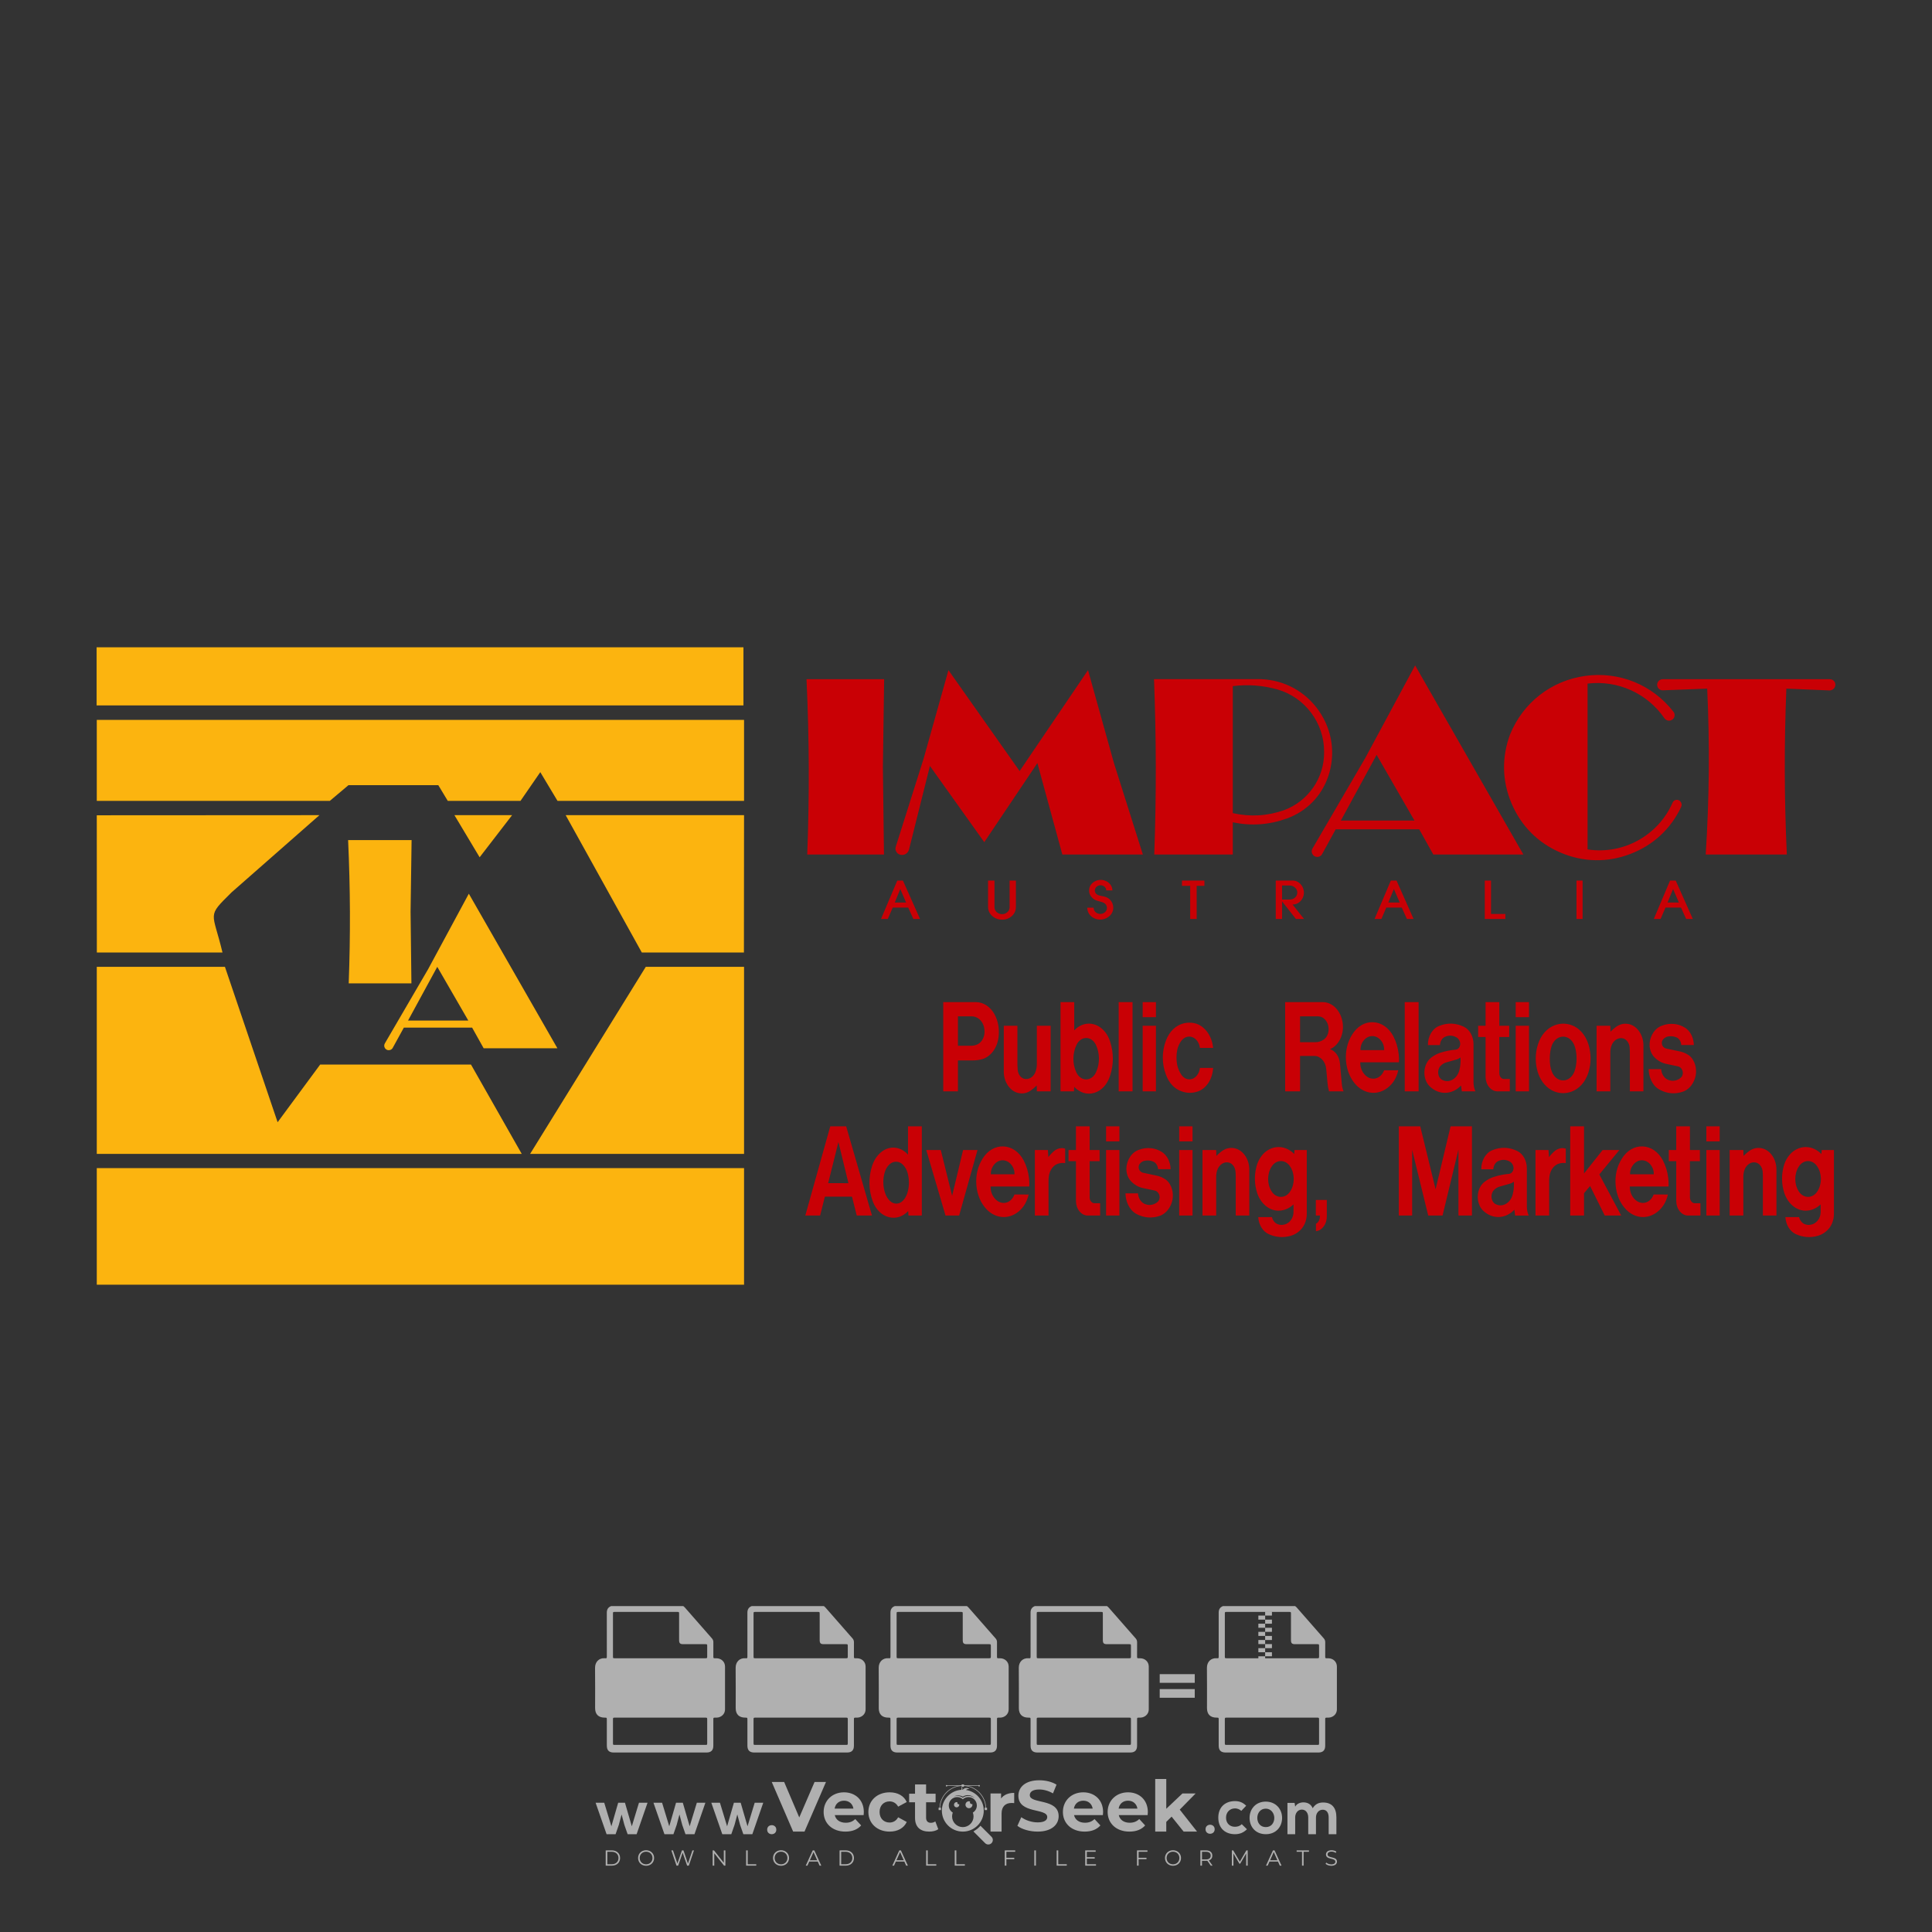 <?xml version="1.0" encoding="iso-8859-1"?>
<!-- Generator: Adobe Illustrator 27.0.0, SVG Export Plug-In . SVG Version: 6.00 Build 0)  -->
<svg version="1.1" id="Layer_1" xmlns="http://www.w3.org/2000/svg" xmlns:xlink="http://www.w3.org/1999/xlink" x="0px" y="0px"
	 viewBox="0 0 500 500" style="enable-background:new 0 0 500 500;" xml:space="preserve">
<rect x="0" y="0" width="500" height="500" fill="#333333" stroke="none"/>
<g id="watermark_1_">
	<g>
		<g id="watermark" style="opacity:0.61;">
			<g>
				<g>
					<g>
						<g>
							<polygon style="fill:#FFFFFF;" points="213.765,461.172 208.204,474.017 205.268,474.017 199.726,461.172 202.938,461.172 
								206.846,470.347 210.81,461.172 							"/>
						</g>
						<g>
							<path style="fill:#FFFFFF;" d="M223.507,469.741h-7.469c0.275,1.23,1.321,1.982,2.826,1.982c1.046,0,1.798-0.312,2.477-0.954
								l1.523,1.651c-0.917,1.046-2.294,1.597-4.074,1.597c-3.413,0-5.634-2.147-5.634-5.083c0-2.954,2.257-5.083,5.267-5.083
								c2.899,0,5.138,1.945,5.138,5.12C223.562,469.191,223.526,469.503,223.507,469.741 M216.002,468.071h4.863
								c-0.202-1.248-1.138-2.055-2.422-2.055C217.139,466.016,216.204,466.805,216.002,468.071"/>
						</g>
						<g>
							<path style="fill:#FFFFFF;" d="M224.735,468.934c0-2.973,2.294-5.083,5.505-5.083c2.074,0,3.707,0.899,4.423,2.514
								l-2.22,1.193c-0.532-0.936-1.321-1.358-2.221-1.358c-1.45,0-2.587,1.009-2.587,2.734c0,1.725,1.138,2.734,2.587,2.734
								c0.899,0,1.688-0.404,2.221-1.358l2.22,1.211c-0.716,1.578-2.349,2.495-4.423,2.495
								C227.029,474.017,224.735,471.907,224.735,468.934"/>
						</g>
						<g>
							<path style="fill:#FFFFFF;" d="M242.828,473.393c-0.587,0.422-1.45,0.624-2.331,0.624c-2.33,0-3.688-1.193-3.688-3.542
								v-4.055h-1.523v-2.202h1.523v-2.404h2.863v2.404h2.459v2.202h-2.459v4.019c0,0.844,0.458,1.303,1.229,1.303
								c0.422,0,0.844-0.128,1.156-0.367L242.828,473.393z"/>
						</g>
					</g>
					<g>
						<path style="fill:#FFFFFF;" d="M262.474,463.997v2.643c-0.238-0.018-0.422-0.037-0.642-0.037
							c-1.578,0-2.624,0.862-2.624,2.753v4.661h-2.863v-9.873h2.734v1.303C259.776,464.493,260.951,463.997,262.474,463.997"/>
					</g>
					<g>
						<path style="fill:#FFFFFF;" d="M263.299,472.53l1.009-2.239c1.083,0.789,2.697,1.339,4.239,1.339
							c1.762,0,2.477-0.587,2.477-1.376c0-2.404-7.469-0.752-7.469-5.524c0-2.184,1.762-4,5.413-4c1.615,0,3.267,0.385,4.459,1.138
							l-0.918,2.257c-1.193-0.679-2.422-1.009-3.56-1.009c-1.761,0-2.44,0.66-2.44,1.468c0,2.367,7.468,0.734,7.468,5.45
							c0,2.147-1.78,3.982-5.45,3.982C266.492,474.017,264.437,473.411,263.299,472.53"/>
					</g>
					<g>
						<path style="fill:#FFFFFF;" d="M285.428,469.741h-7.469c0.275,1.23,1.321,1.982,2.826,1.982c1.046,0,1.798-0.312,2.477-0.954
							l1.523,1.651c-0.918,1.046-2.294,1.597-4.074,1.597c-3.413,0-5.634-2.147-5.634-5.083c0-2.954,2.257-5.083,5.267-5.083
							c2.9,0,5.138,1.945,5.138,5.12C285.484,469.191,285.447,469.503,285.428,469.741 M277.923,468.071h4.863
							c-0.202-1.248-1.138-2.055-2.422-2.055C279.061,466.016,278.125,466.805,277.923,468.071"/>
					</g>
					<g>
						<path style="fill:#FFFFFF;" d="M297.007,469.741h-7.469c0.275,1.23,1.321,1.982,2.826,1.982c1.046,0,1.798-0.312,2.477-0.954
							l1.523,1.651c-0.918,1.046-2.294,1.597-4.074,1.597c-3.413,0-5.634-2.147-5.634-5.083c0-2.954,2.257-5.083,5.267-5.083
							c2.899,0,5.138,1.945,5.138,5.12C297.062,469.191,297.025,469.503,297.007,469.741 M289.501,468.071h4.863
							c-0.202-1.248-1.138-2.055-2.422-2.055C290.639,466.016,289.703,466.805,289.501,468.071"/>
					</g>
					<g>
						<polygon style="fill:#FFFFFF;" points="303.208,470.145 301.831,471.503 301.831,474.017 298.969,474.017 298.969,460.401 
							301.831,460.401 301.831,468.108 306.016,464.144 309.429,464.144 305.318,468.328 309.796,474.017 306.327,474.017 						"/>
					</g>
					<g>
						<path style="fill:#FFFFFF;" d="M256.601,475.359L256.601,475.359l-2.86-2.86c-0.435,0.508-0.953,0.943-1.534,1.284
							c-0.092,0.069-0.186,0.136-0.283,0.199l3.027,3.027c0.456,0.456,1.195,0.456,1.65,0
							C257.057,476.554,257.057,475.815,256.601,475.359"/>
					</g>
					<g>
						<path style="fill:#FFFFFF;" d="M249.984,463.244c0.221-0.173,0.495-0.281,0.797-0.281c0.042,0,0.083,0.002,0.124,0.006
							c-0.214-0.156-0.478-0.249-0.764-0.249c-0.395,0-0.744,0.18-0.981,0.458c-0.051,0-0.1,0.006-0.151,0.008
							c0.039-0.077,0.064-0.162,0.064-0.255c0-0.234-0.143-0.434-0.346-0.519c0.087,0.126,0.138,0.279,0.138,0.445
							c0,0.122-0.031,0.237-0.081,0.341c-2.811,0.201-5.03,2.539-5.03,5.4c0,2.993,2.426,5.42,5.42,5.42
							c2.993,0,5.42-2.426,5.42-5.42C254.595,465.879,252.593,463.635,249.984,463.244 M247.983,464.656
							c0.435,0,0.844,0.112,1.199,0.309c0.374-0.245,0.82-0.387,1.299-0.387c0.711,0,1.348,0.312,1.784,0.806
							c-0.435-0.379-1.004-0.61-1.627-0.61c-0.449,0-0.87,0.12-1.234,0.329c-0.079,0.046-0.156,0.096-0.229,0.15
							c-0.065-0.048-0.133-0.093-0.204-0.134c-0.369-0.219-0.8-0.344-1.26-0.344c-0.3,0-0.588,0.054-0.854,0.152
							C247.196,464.754,247.578,464.656,247.983,464.656 M251.772,469.098c0.115,0.305,0.181,0.634,0.181,0.979
							c0,1.534-1.244,2.777-2.778,2.777c-1.534,0-2.777-1.243-2.777-2.777c0-0.345,0.066-0.674,0.181-0.979
							c-0.62-0.382-1.035-1.064-1.035-1.846c0-1.197,0.971-2.168,2.168-2.168c0.565,0,1.078,0.218,1.463,0.572
							c0.386-0.354,0.899-0.572,1.464-0.572c1.197,0,2.168,0.971,2.168,2.168C252.807,468.034,252.392,468.716,251.772,469.098"/>
					</g>
					<g>
						<path style="fill:#FFFFFF;" d="M251.666,467.061c0,0.497-0.404,0.901-0.901,0.901c-0.497,0-0.901-0.404-0.901-0.901
							s0.404-0.901,0.901-0.901c0.101,0,0.197,0.017,0.287,0.047c-0.03,0.062-0.045,0.132-0.045,0.204
							c0,0.273,0.221,0.494,0.494,0.494c0.05,0,0.099-0.008,0.146-0.022C251.66,466.941,251.666,467,251.666,467.061"/>
					</g>
					<g>
						<path style="fill:#FFFFFF;" d="M248.255,467.061c0,0.376-0.305,0.681-0.681,0.681c-0.376,0-0.681-0.305-0.681-0.681
							s0.305-0.681,0.681-0.681c0.076,0,0.149,0.013,0.217,0.035c-0.023,0.047-0.034,0.1-0.034,0.155
							c0,0.206,0.167,0.374,0.374,0.374c0.038,0,0.075-0.006,0.11-0.017C248.25,466.97,248.255,467.015,248.255,467.061"/>
					</g>
					<g>
						<g>
							<g>
								<rect x="242.908" y="467.83" style="fill:#FFFFFF;" width="0.616" height="0.616"/>
							</g>
							<g>
								<rect x="254.827" y="467.83" style="fill:#FFFFFF;" width="0.616" height="0.616"/>
							</g>
							<g>
								<path style="fill:#FFFFFF;" d="M255.205,468.082h-0.14c0-3.248-2.642-5.89-5.89-5.89c-3.248,0-5.89,2.642-5.89,5.89h-0.14
									c0-1.611,0.627-3.125,1.766-4.264c1.139-1.139,2.653-1.766,4.264-1.766c1.611,0,3.125,0.627,4.264,1.766
									C254.578,464.957,255.205,466.471,255.205,468.082"/>
							</g>
						</g>
						<g>
							<rect x="248.868" y="461.814" style="fill:#FFFFFF;" width="0.616" height="0.616"/>
						</g>
						<g>
							<rect x="244.95" y="462.052" style="fill:#FFFFFF;" width="8.45" height="0.14"/>
						</g>
						<g>
							<path style="fill:#FFFFFF;" d="M245.174,462.15c0,0.108-0.088,0.196-0.196,0.196c-0.108,0-0.196-0.088-0.196-0.196
								c0-0.108,0.088-0.196,0.196-0.196C245.086,461.954,245.174,462.042,245.174,462.15"/>
						</g>
						<g>
							<path style="fill:#FFFFFF;" d="M253.596,462.15c0,0.108-0.088,0.196-0.196,0.196c-0.108,0-0.196-0.088-0.196-0.196
								c0-0.108,0.088-0.196,0.196-0.196C253.509,461.954,253.596,462.042,253.596,462.15"/>
						</g>
					</g>
				</g>
				<g>
					<path style="fill:#FFFFFF;" d="M314.356,473.409c0,1.559-2.364,1.559-2.364,0C311.993,471.851,314.356,471.851,314.356,473.409
						z"/>
				</g>
				<g>
					<g>
						<g>
							<path style="fill:#FFFFFF;" d="M161.739,466.549l1.772,6.088l1.855-6.088h2.215l-2.823,8.14h-2.33l-0.837-2.396l-0.722-2.708
								l-0.722,2.708l-0.837,2.396h-2.33l-2.839-8.14h2.231l1.855,6.088l1.756-6.088H161.739z"/>
						</g>
						<g>
							<path style="fill:#FFFFFF;" d="M176.713,466.549l1.772,6.088l1.855-6.088h2.215l-2.823,8.14h-2.33l-0.837-2.396l-0.722-2.708
								l-0.722,2.708l-0.837,2.396h-2.33l-2.839-8.14h2.231l1.855,6.088l1.756-6.088H176.713z"/>
						</g>
						<g>
							<path style="fill:#FFFFFF;" d="M191.687,466.549l1.772,6.088l1.855-6.088h2.215l-2.823,8.14h-2.33l-0.837-2.396l-0.722-2.708
								l-0.722,2.708l-0.837,2.396h-2.33l-2.839-8.14h2.231l1.855,6.088l1.756-6.088H191.687z"/>
						</g>
					</g>
					<g>
						<path style="fill:#FFFFFF;" d="M200.908,473.52c0,1.559-2.364,1.559-2.364,0C198.545,471.962,200.908,471.962,200.908,473.52z
							"/>
					</g>
					<g>
						<path style="fill:#FFFFFF;" d="M322.71,473.409c-0.935,0.919-1.919,1.28-3.117,1.28c-2.346,0-4.3-1.411-4.3-4.282
							s1.953-4.284,4.3-4.284c1.149,0,2.035,0.329,2.921,1.199l-1.264,1.329c-0.476-0.428-1.066-0.64-1.623-0.64
							c-1.346,0-2.33,0.985-2.33,2.396c0,1.542,1.05,2.362,2.297,2.362c0.64,0,1.28-0.18,1.772-0.672L322.71,473.409z"/>
					</g>
					<g>
						<path style="fill:#FFFFFF;" d="M331.805,470.472c0,2.33-1.591,4.217-4.217,4.217c-2.626,0-4.201-1.887-4.201-4.217
							c0-2.314,1.609-4.217,4.185-4.217C330.149,466.255,331.805,468.158,331.805,470.472z M325.389,470.472
							c0,1.231,0.739,2.38,2.199,2.38c1.46,0,2.199-1.149,2.199-2.38c0-1.215-0.854-2.396-2.199-2.396
							C326.144,468.077,325.389,469.258,325.389,470.472z"/>
					</g>
					<g>
						<path style="fill:#FFFFFF;" d="M338.572,474.689v-4.332c0-1.068-0.559-2.035-1.658-2.035c-1.082,0-1.722,0.967-1.722,2.035
							v4.332h-2.003v-8.107h1.855l0.148,0.985c0.426-0.82,1.362-1.116,2.133-1.116c0.969,0,1.937,0.394,2.396,1.51
							c0.723-1.149,1.658-1.478,2.708-1.478c2.297,0,3.43,1.412,3.43,3.84v4.365h-2.003v-4.365c0-1.066-0.442-1.97-1.526-1.97
							c-1.082,0-1.756,0.935-1.756,2.003v4.332H338.572z"/>
					</g>
				</g>
			</g>
		</g>
		<g style="opacity:0.61;">
			<g>
				<g>
					<path style="fill:#FFFFFF;" d="M345.988,431.299c-0.006-1.224-0.959-2.121-2.189-2.14c-0.924-0.014-0.832,0.12-0.834-0.867
						c-0.003-1.097-0.007-2.194,0.003-3.292c0.003-0.379-0.112-0.691-0.362-0.976c-2.342-2.668-4.678-5.342-7.019-8.011
						c-0.12-0.137-0.275-0.244-0.414-0.366c-6.214,0-12.427,0-18.641,0c-0.794,0.293-1.14,0.868-1.138,1.709
						c0.01,3.748,0.004,7.496,0.004,11.243c0,0.556-0.003,0.589-0.55,0.551c-1.497-0.102-2.516,0.986-2.497,2.492
						c0.044,3.476,0.013,6.953,0.014,10.429c0.001,1.58,0.867,2.443,2.45,2.449c0.582,0.002,0.582,0.002,0.582,0.6
						c0,2.219-0.001,4.438,0.001,6.657c0.001,1.192,0.58,1.771,1.768,1.771c8.013,0.001,16.027,0.001,24.04,0
						c1.168,0,1.755-0.583,1.757-1.745c0.002-2.256,0-4.512,0.001-6.768c0-0.512,0.002-0.511,0.52-0.515
						c0.271-0.002,0.541,0.008,0.809-0.058c0.996-0.246,1.69-1.044,1.694-2.069C346.003,438.696,346.005,434.997,345.988,431.299z
						 M317.537,417.162c5.337,0,10.674,0,16.01,0c0.548,0,0.554,0.007,0.554,0.561c0.001,2.243-0.001,4.486,0.001,6.73
						c0.001,0.811,0.249,1.059,1.06,1.059c1.91,0.001,3.821,0,5.731,0.001c0.458,0,0.479,0.021,0.481,0.483
						c0.003,0.887,0.002,1.775,0,2.662c-0.001,0.477-0.024,0.498-0.504,0.499c-3.895,0.001-7.79,0-11.684,0
						c-3.882,0-7.765,0-11.647,0c-0.55,0-0.552-0.001-0.552-0.561c-0.001-3.624-0.001-7.247,0-10.871
						C316.987,417.166,316.991,417.162,317.537,417.162z M340.822,451.579c-3.883,0.001-7.766,0-11.65,0c-3.871,0-7.742,0-11.613,0
						c-0.572,0-0.574-0.002-0.574-0.579c-0.001-1.997-0.001-3.994,0.001-5.991c0-0.464,0.023-0.486,0.478-0.487
						c7.803-0.001,15.607-0.001,23.41,0c0.478,0,0.499,0.02,0.499,0.503c0.002,1.997,0.001,3.994,0,5.991
						C341.375,451.574,341.37,451.579,340.822,451.579z"/>
				</g>
				<g>
					<g>
						<rect x="327.418" y="417.053" style="fill:#FFFFFF;" width="1.757" height="1.054"/>
					</g>
					<g>
						<rect x="325.662" y="418.107" style="fill:#FFFFFF;" width="1.757" height="1.054"/>
					</g>
					<g>
						<rect x="327.418" y="419.161" style="fill:#FFFFFF;" width="1.757" height="1.054"/>
					</g>
					<g>
						<rect x="325.662" y="420.215" style="fill:#FFFFFF;" width="1.757" height="1.054"/>
					</g>
					<g>
						<rect x="327.418" y="421.269" style="fill:#FFFFFF;" width="1.757" height="1.054"/>
					</g>
					<g>
						<rect x="325.662" y="422.323" style="fill:#FFFFFF;" width="1.757" height="1.054"/>
					</g>
					<g>
						<rect x="327.418" y="423.378" style="fill:#FFFFFF;" width="1.757" height="1.054"/>
					</g>
					<g>
						<rect x="325.662" y="424.432" style="fill:#FFFFFF;" width="1.757" height="1.054"/>
					</g>
					<g>
						<rect x="327.418" y="425.486" style="fill:#FFFFFF;" width="1.757" height="1.054"/>
					</g>
					<g>
						<rect x="325.662" y="426.54" style="fill:#FFFFFF;" width="1.757" height="1.054"/>
					</g>
					<g>
						<rect x="327.418" y="427.594" style="fill:#FFFFFF;" width="1.757" height="1.054"/>
					</g>
					<g>
						<rect x="325.662" y="428.648" style="fill:#FFFFFF;" width="1.757" height="1.054"/>
					</g>
				</g>
			</g>
			<g>
				<path style="fill:#FFFFFF;" d="M187.637,431.299c-0.006-1.224-0.959-2.121-2.189-2.14c-0.924-0.014-0.832,0.12-0.834-0.867
					c-0.003-1.097-0.007-2.194,0.003-3.292c0.003-0.379-0.112-0.691-0.362-0.976c-2.342-2.668-4.678-5.342-7.019-8.011
					c-0.12-0.137-0.275-0.244-0.414-0.366c-6.214,0-12.427,0-18.641,0c-0.794,0.293-1.14,0.868-1.138,1.709
					c0.01,3.748,0.004,7.496,0.004,11.243c0,0.556-0.003,0.589-0.55,0.551c-1.497-0.102-2.516,0.986-2.497,2.492
					c0.044,3.476,0.013,6.953,0.014,10.429c0.001,1.58,0.867,2.443,2.45,2.449c0.582,0.002,0.582,0.002,0.582,0.6
					c0,2.219-0.001,4.438,0.001,6.657c0.001,1.192,0.58,1.771,1.768,1.771c8.013,0.001,16.027,0.001,24.04,0
					c1.168,0,1.755-0.583,1.757-1.745c0.002-2.256,0-4.512,0.001-6.768c0-0.512,0.002-0.511,0.52-0.515
					c0.271-0.002,0.541,0.008,0.809-0.058c0.996-0.246,1.69-1.044,1.694-2.069C187.652,438.696,187.655,434.997,187.637,431.299z
					 M159.187,417.162c5.337,0,10.674,0,16.01,0c0.548,0,0.554,0.007,0.554,0.561c0.001,2.243-0.001,4.486,0.001,6.73
					c0.001,0.811,0.249,1.059,1.06,1.059c1.91,0.001,3.821,0,5.731,0.001c0.458,0,0.479,0.021,0.481,0.483
					c0.003,0.887,0.002,1.775,0,2.662c-0.001,0.477-0.024,0.498-0.504,0.499c-3.895,0.001-7.79,0-11.684,0
					c-3.882,0-7.765,0-11.647,0c-0.55,0-0.552-0.001-0.552-0.561c-0.001-3.624-0.001-7.247,0-10.871
					C158.636,417.166,158.64,417.162,159.187,417.162z M182.472,451.579c-3.883,0.001-7.766,0-11.65,0c-3.871,0-7.742,0-11.613,0
					c-0.572,0-0.574-0.002-0.574-0.579c-0.001-1.997-0.001-3.994,0.001-5.991c0-0.464,0.023-0.486,0.478-0.487
					c7.803-0.001,15.607-0.001,23.41,0c0.478,0,0.499,0.02,0.499,0.503c0.002,1.997,0.001,3.994,0,5.991
					C183.024,451.574,183.019,451.579,182.472,451.579z"/>
			</g>
			<g>
				<path style="fill:#FFFFFF;" d="M159.779,440.669v-7.897h2.779c0.375,0,0.726,0.061,1.053,0.182
					c0.327,0.121,0.612,0.292,0.855,0.513c0.242,0.221,0.434,0.483,0.573,0.789c0.14,0.305,0.21,0.642,0.21,1.009
					c0,0.375-0.07,0.715-0.21,1.02c-0.14,0.305-0.331,0.568-0.573,0.789c-0.243,0.221-0.528,0.392-0.855,0.513
					c-0.327,0.121-0.678,0.182-1.053,0.182h-1.29v2.901H159.779z M162.58,436.356c0.39,0,0.684-0.111,0.882-0.331
					c0.199-0.22,0.298-0.474,0.298-0.761c0-0.14-0.024-0.276-0.072-0.408c-0.048-0.132-0.121-0.248-0.221-0.347
					c-0.099-0.099-0.223-0.178-0.37-0.237c-0.147-0.059-0.32-0.089-0.518-0.089h-1.312v2.173H162.58z"/>
				<path style="fill:#FFFFFF;" d="M166.308,432.771h1.731l3.177,5.294h0.088l-0.088-1.522v-3.772h1.478v7.897h-1.566l-3.353-5.592
					h-0.088l0.088,1.522v4.07h-1.467V432.771z"/>
				<path style="fill:#FFFFFF;" d="M177.922,436.334h3.872c0.022,0.089,0.04,0.195,0.055,0.32c0.014,0.125,0.022,0.25,0.022,0.375
					c0,0.507-0.077,0.985-0.231,1.434c-0.154,0.449-0.397,0.849-0.728,1.202c-0.353,0.375-0.776,0.666-1.268,0.871
					c-0.493,0.206-1.055,0.309-1.688,0.309c-0.574,0-1.114-0.103-1.622-0.309c-0.507-0.206-0.948-0.492-1.323-0.86
					c-0.375-0.367-0.673-0.803-0.894-1.307c-0.221-0.504-0.331-1.053-0.331-1.649c0-0.595,0.11-1.145,0.331-1.649
					c0.221-0.504,0.518-0.939,0.894-1.307c0.375-0.367,0.816-0.654,1.323-0.86c0.507-0.206,1.048-0.309,1.622-0.309
					c0.64,0,1.211,0.11,1.715,0.331c0.504,0.221,0.935,0.526,1.296,0.915l-1.025,1.004c-0.258-0.272-0.544-0.48-0.861-0.623
					c-0.316-0.143-0.695-0.215-1.136-0.215c-0.361,0-0.703,0.065-1.026,0.193c-0.324,0.129-0.607,0.311-0.85,0.546
					c-0.242,0.235-0.436,0.52-0.579,0.855c-0.143,0.335-0.215,0.708-0.215,1.119c0,0.412,0.072,0.785,0.215,1.12
					c0.143,0.335,0.338,0.62,0.584,0.855c0.246,0.235,0.531,0.418,0.855,0.546c0.323,0.129,0.669,0.193,1.037,0.193
					c0.419,0,0.773-0.061,1.064-0.182c0.29-0.121,0.538-0.278,0.744-0.469c0.148-0.132,0.275-0.3,0.381-0.502
					c0.106-0.202,0.189-0.428,0.248-0.678h-2.482V436.334z"/>
			</g>
			<g>
				<path style="fill:#FFFFFF;" d="M224.019,431.299c-0.006-1.224-0.959-2.121-2.189-2.14c-0.924-0.014-0.832,0.12-0.834-0.867
					c-0.003-1.097-0.007-2.194,0.003-3.292c0.003-0.379-0.112-0.691-0.362-0.976c-2.342-2.668-4.678-5.342-7.019-8.011
					c-0.12-0.137-0.275-0.244-0.414-0.366c-6.214,0-12.427,0-18.641,0c-0.794,0.293-1.14,0.868-1.138,1.709
					c0.01,3.748,0.004,7.496,0.004,11.243c0,0.556-0.003,0.589-0.55,0.551c-1.497-0.102-2.516,0.986-2.497,2.492
					c0.044,3.476,0.013,6.953,0.014,10.429c0.001,1.58,0.867,2.443,2.45,2.449c0.582,0.002,0.582,0.002,0.582,0.6
					c0,2.219-0.001,4.438,0.001,6.657c0.001,1.192,0.58,1.771,1.768,1.771c8.013,0.001,16.027,0.001,24.04,0
					c1.168,0,1.755-0.583,1.757-1.745c0.002-2.256,0-4.512,0.001-6.768c0-0.512,0.002-0.511,0.52-0.515
					c0.271-0.002,0.541,0.008,0.809-0.058c0.997-0.246,1.69-1.044,1.694-2.069C224.034,438.696,224.036,434.997,224.019,431.299z
					 M195.568,417.162c5.337,0,10.674,0,16.01,0c0.548,0,0.554,0.007,0.554,0.561c0.001,2.243-0.001,4.486,0.001,6.73
					c0.001,0.811,0.249,1.059,1.06,1.059c1.91,0.001,3.821,0,5.731,0.001c0.458,0,0.479,0.021,0.481,0.483
					c0.003,0.887,0.002,1.775,0,2.662c-0.001,0.477-0.024,0.498-0.504,0.499c-3.895,0.001-7.79,0-11.684,0
					c-3.882,0-7.765,0-11.647,0c-0.55,0-0.552-0.001-0.552-0.561c-0.001-3.624-0.001-7.247,0-10.871
					C195.018,417.166,195.022,417.162,195.568,417.162z M218.854,451.579c-3.883,0.001-7.766,0-11.65,0c-3.871,0-7.742,0-11.613,0
					c-0.572,0-0.574-0.002-0.574-0.579c-0.001-1.997-0.001-3.994,0.001-5.991c0-0.464,0.023-0.486,0.478-0.487
					c7.803-0.001,15.607-0.001,23.41,0c0.478,0,0.499,0.02,0.499,0.503c0.002,1.997,0.001,3.994,0,5.991
					C219.406,451.574,219.401,451.579,218.854,451.579z"/>
			</g>
			<g>
				<path style="fill:#FFFFFF;" d="M205.111,432.771h1.699l2.967,7.897h-1.644l-0.651-1.886h-3.044l-0.651,1.886h-1.643
					L205.111,432.771z M206.997,437.415l-0.706-1.974l-0.287-0.96h-0.088l-0.287,0.96l-0.706,1.974H206.997z"/>
				<path style="fill:#FFFFFF;" d="M211.331,434.536c-0.125,0-0.245-0.024-0.359-0.072c-0.114-0.048-0.213-0.114-0.298-0.199
					c-0.084-0.084-0.151-0.182-0.198-0.292c-0.048-0.11-0.072-0.232-0.072-0.364s0.024-0.254,0.072-0.364
					c0.048-0.11,0.114-0.208,0.198-0.292c0.084-0.084,0.184-0.151,0.298-0.198c0.114-0.048,0.233-0.072,0.359-0.072
					c0.257,0,0.478,0.09,0.662,0.27c0.184,0.181,0.276,0.399,0.276,0.656s-0.092,0.476-0.276,0.656
					C211.809,434.446,211.589,434.536,211.331,434.536z M210.615,440.669v-5.404h1.445v5.404H210.615z"/>
			</g>
			<g>
				<path style="fill:#FFFFFF;" d="M261.044,431.299c-0.006-1.224-0.959-2.121-2.189-2.14c-0.924-0.014-0.832,0.12-0.834-0.867
					c-0.003-1.097-0.007-2.194,0.003-3.292c0.003-0.379-0.112-0.691-0.362-0.976c-2.342-2.668-4.678-5.342-7.019-8.011
					c-0.12-0.137-0.275-0.244-0.414-0.366c-6.214,0-12.427,0-18.641,0c-0.794,0.293-1.14,0.868-1.138,1.709
					c0.01,3.748,0.004,7.496,0.004,11.243c0,0.556-0.003,0.589-0.55,0.551c-1.497-0.102-2.516,0.986-2.497,2.492
					c0.044,3.476,0.013,6.953,0.014,10.429c0.001,1.58,0.867,2.443,2.45,2.449c0.582,0.002,0.582,0.002,0.582,0.6
					c0,2.219-0.001,4.438,0.001,6.657c0.001,1.192,0.58,1.771,1.768,1.771c8.013,0.001,16.027,0.001,24.04,0
					c1.168,0,1.755-0.583,1.757-1.745c0.002-2.256,0-4.512,0.001-6.768c0-0.512,0.002-0.511,0.52-0.515
					c0.271-0.002,0.541,0.008,0.809-0.058c0.996-0.246,1.69-1.044,1.694-2.069C261.059,438.696,261.061,434.997,261.044,431.299z
					 M232.593,417.162c5.337,0,10.674,0,16.01,0c0.548,0,0.554,0.007,0.554,0.561c0.001,2.243-0.001,4.486,0.001,6.73
					c0.001,0.811,0.249,1.059,1.06,1.059c1.91,0.001,3.821,0,5.731,0.001c0.458,0,0.479,0.021,0.481,0.483
					c0.003,0.887,0.002,1.775,0,2.662c-0.001,0.477-0.024,0.498-0.504,0.499c-3.895,0.001-7.79,0-11.684,0
					c-3.882,0-7.765,0-11.647,0c-0.55,0-0.552-0.001-0.552-0.561c-0.001-3.624-0.001-7.247,0-10.871
					C232.042,417.166,232.047,417.162,232.593,417.162z M255.878,451.579c-3.883,0.001-7.766,0-11.65,0c-3.871,0-7.742,0-11.613,0
					c-0.572,0-0.574-0.002-0.574-0.579c-0.001-1.997-0.001-3.994,0.001-5.991c0-0.464,0.023-0.486,0.478-0.487
					c7.803-0.001,15.607-0.001,23.41,0c0.478,0,0.499,0.02,0.499,0.503c0.002,1.997,0.001,3.994,0,5.991
					C256.431,451.574,256.426,451.579,255.878,451.579z"/>
			</g>
			<g>
				<path style="fill:#FFFFFF;" d="M236.361,440.845c-0.338,0-0.662-0.048-0.971-0.143c-0.309-0.095-0.592-0.239-0.849-0.43
					c-0.257-0.191-0.481-0.425-0.673-0.7c-0.191-0.276-0.342-0.597-0.452-0.965l1.401-0.551c0.103,0.397,0.283,0.726,0.54,0.987
					c0.257,0.261,0.596,0.392,1.015,0.392c0.154,0,0.303-0.02,0.447-0.061c0.143-0.04,0.272-0.099,0.386-0.176
					s0.204-0.175,0.27-0.292c0.066-0.118,0.099-0.254,0.099-0.408c0-0.147-0.026-0.279-0.077-0.397
					c-0.051-0.117-0.138-0.227-0.259-0.331c-0.121-0.103-0.28-0.202-0.475-0.298c-0.195-0.095-0.435-0.195-0.722-0.298l-0.485-0.176
					c-0.213-0.073-0.429-0.173-0.645-0.298c-0.217-0.125-0.413-0.276-0.59-0.452c-0.177-0.176-0.322-0.384-0.436-0.623
					c-0.114-0.239-0.171-0.509-0.171-0.81c0-0.309,0.06-0.597,0.182-0.866c0.121-0.268,0.294-0.503,0.518-0.706
					c0.224-0.202,0.492-0.36,0.805-0.474s0.66-0.171,1.042-0.171c0.397,0,0.74,0.053,1.031,0.16
					c0.291,0.107,0.537,0.243,0.739,0.408c0.202,0.165,0.366,0.348,0.491,0.546c0.125,0.199,0.217,0.386,0.276,0.563l-1.312,0.551
					c-0.074-0.221-0.208-0.419-0.402-0.596c-0.195-0.176-0.462-0.265-0.8-0.265c-0.324,0-0.592,0.075-0.805,0.226
					c-0.213,0.151-0.32,0.348-0.32,0.59c0,0.235,0.103,0.436,0.309,0.601c0.206,0.165,0.533,0.325,0.982,0.48l0.497,0.165
					c0.316,0.111,0.605,0.237,0.866,0.381c0.261,0.143,0.485,0.314,0.673,0.513c0.187,0.199,0.331,0.425,0.43,0.678
					c0.1,0.254,0.149,0.546,0.149,0.877c0,0.412-0.083,0.767-0.248,1.064c-0.165,0.298-0.377,0.542-0.634,0.734
					c-0.258,0.191-0.548,0.335-0.872,0.43C236.986,440.797,236.67,440.845,236.361,440.845z"/>
				<path style="fill:#FFFFFF;" d="M239.516,432.771h1.61l1.633,4.754l0.287,1.015h0.088l0.309-1.015l1.699-4.754h1.61l-2.879,7.897
					h-1.566L239.516,432.771z"/>
				<path style="fill:#FFFFFF;" d="M251.097,436.334h3.871c0.022,0.089,0.04,0.195,0.055,0.32c0.015,0.125,0.023,0.25,0.023,0.375
					c0,0.507-0.078,0.985-0.232,1.434c-0.154,0.449-0.397,0.849-0.728,1.202c-0.353,0.375-0.775,0.666-1.268,0.871
					c-0.493,0.206-1.055,0.309-1.688,0.309c-0.574,0-1.114-0.103-1.621-0.309c-0.507-0.206-0.949-0.492-1.324-0.86
					c-0.375-0.367-0.673-0.803-0.894-1.307c-0.22-0.504-0.331-1.053-0.331-1.649c0-0.595,0.11-1.145,0.331-1.649
					c0.221-0.504,0.518-0.939,0.894-1.307c0.375-0.367,0.816-0.654,1.324-0.86c0.507-0.206,1.047-0.309,1.621-0.309
					c0.64,0,1.211,0.11,1.715,0.331c0.504,0.221,0.936,0.526,1.296,0.915l-1.026,1.004c-0.257-0.272-0.544-0.48-0.861-0.623
					c-0.316-0.143-0.694-0.215-1.136-0.215c-0.36,0-0.702,0.065-1.026,0.193c-0.323,0.129-0.607,0.311-0.849,0.546
					c-0.243,0.235-0.436,0.52-0.579,0.855c-0.143,0.335-0.215,0.708-0.215,1.119c0,0.412,0.072,0.785,0.215,1.12
					c0.143,0.335,0.338,0.62,0.585,0.855c0.246,0.235,0.531,0.418,0.854,0.546c0.324,0.129,0.669,0.193,1.037,0.193
					c0.419,0,0.774-0.061,1.064-0.182c0.29-0.121,0.539-0.278,0.745-0.469c0.147-0.132,0.274-0.3,0.38-0.502
					c0.107-0.202,0.189-0.428,0.248-0.678h-2.482V436.334z"/>
			</g>
			<g>
				<path style="fill:#FFFFFF;" d="M297.3,431.299c-0.006-1.224-0.959-2.121-2.189-2.14c-0.924-0.014-0.832,0.12-0.834-0.867
					c-0.003-1.097-0.007-2.194,0.003-3.292c0.003-0.379-0.112-0.691-0.362-0.976c-2.342-2.668-4.678-5.342-7.019-8.011
					c-0.12-0.137-0.275-0.244-0.414-0.366c-6.214,0-12.427,0-18.641,0c-0.794,0.293-1.14,0.868-1.138,1.709
					c0.01,3.748,0.004,7.496,0.004,11.243c0,0.556-0.003,0.589-0.55,0.551c-1.497-0.102-2.516,0.986-2.497,2.492
					c0.044,3.476,0.013,6.953,0.014,10.429c0.001,1.58,0.867,2.443,2.45,2.449c0.582,0.002,0.582,0.002,0.582,0.6
					c0,2.219-0.001,4.438,0.001,6.657c0.001,1.192,0.58,1.771,1.768,1.771c8.013,0.001,16.027,0.001,24.04,0
					c1.168,0,1.755-0.583,1.757-1.745c0.002-2.256,0-4.512,0.001-6.768c0-0.512,0.002-0.511,0.52-0.515
					c0.271-0.002,0.541,0.008,0.809-0.058c0.996-0.246,1.69-1.044,1.694-2.069C297.315,438.696,297.318,434.997,297.3,431.299z
					 M268.85,417.162c5.337,0,10.674,0,16.01,0c0.548,0,0.554,0.007,0.554,0.561c0.001,2.243-0.001,4.486,0.001,6.73
					c0.001,0.811,0.249,1.059,1.06,1.059c1.91,0.001,3.821,0,5.731,0.001c0.458,0,0.479,0.021,0.481,0.483
					c0.003,0.887,0.002,1.775,0,2.662c-0.001,0.477-0.024,0.498-0.504,0.499c-3.895,0.001-7.79,0-11.684,0
					c-3.882,0-7.765,0-11.647,0c-0.55,0-0.552-0.001-0.552-0.561c-0.001-3.624-0.001-7.247,0-10.871
					C268.299,417.166,268.303,417.162,268.85,417.162z M292.135,451.579c-3.883,0.001-7.766,0-11.65,0c-3.871,0-7.742,0-11.613,0
					c-0.572,0-0.574-0.002-0.574-0.579c-0.001-1.997-0.001-3.994,0.001-5.991c0-0.464,0.023-0.486,0.478-0.487
					c7.803-0.001,15.607-0.001,23.41,0c0.478,0,0.499,0.02,0.499,0.503c0.001,1.997,0.001,3.994,0,5.991
					C292.687,451.574,292.682,451.579,292.135,451.579z"/>
			</g>
			<g>
				<path style="fill:#FFFFFF;" d="M272.966,434.183v1.831h3.165v1.412h-3.165v1.831h3.518v1.412h-5.007v-7.897h5.007v1.412H272.966
					z"/>
				<path style="fill:#FFFFFF;" d="M277.852,440.669v-7.897h2.779c0.375,0,0.726,0.061,1.053,0.182
					c0.327,0.121,0.612,0.292,0.855,0.513c0.243,0.221,0.434,0.483,0.574,0.789c0.14,0.305,0.209,0.642,0.209,1.009
					c0,0.375-0.07,0.715-0.209,1.02c-0.14,0.305-0.331,0.568-0.574,0.789c-0.243,0.221-0.528,0.392-0.855,0.513
					c-0.327,0.121-0.678,0.182-1.053,0.182h-1.29v2.901H277.852z M280.653,436.356c0.389,0,0.684-0.111,0.882-0.331
					c0.199-0.22,0.298-0.474,0.298-0.761c0-0.14-0.024-0.276-0.072-0.408c-0.048-0.132-0.121-0.248-0.221-0.347
					c-0.099-0.099-0.222-0.178-0.37-0.237c-0.147-0.059-0.32-0.089-0.518-0.089h-1.312v2.173H280.653z"/>
				<path style="fill:#FFFFFF;" d="M286.797,440.845c-0.338,0-0.662-0.048-0.971-0.143c-0.309-0.095-0.592-0.239-0.849-0.43
					c-0.257-0.191-0.482-0.425-0.673-0.7c-0.191-0.276-0.342-0.597-0.452-0.965l1.401-0.551c0.103,0.397,0.283,0.726,0.541,0.987
					c0.257,0.261,0.595,0.392,1.015,0.392c0.154,0,0.303-0.02,0.447-0.061c0.143-0.04,0.272-0.099,0.386-0.176
					c0.114-0.077,0.204-0.175,0.27-0.292c0.066-0.118,0.1-0.254,0.1-0.408c0-0.147-0.026-0.279-0.077-0.397
					c-0.051-0.117-0.138-0.227-0.259-0.331c-0.121-0.103-0.279-0.202-0.474-0.298c-0.195-0.095-0.436-0.195-0.723-0.298
					l-0.485-0.176c-0.213-0.073-0.428-0.173-0.645-0.298c-0.217-0.125-0.414-0.276-0.59-0.452c-0.176-0.176-0.322-0.384-0.436-0.623
					c-0.114-0.239-0.171-0.509-0.171-0.81c0-0.309,0.061-0.597,0.182-0.866c0.121-0.268,0.294-0.503,0.518-0.706
					c0.224-0.202,0.493-0.36,0.805-0.474c0.312-0.114,0.66-0.171,1.042-0.171c0.397,0,0.741,0.053,1.031,0.16
					c0.29,0.107,0.537,0.243,0.739,0.408c0.202,0.165,0.365,0.348,0.491,0.546c0.125,0.199,0.217,0.386,0.276,0.563l-1.312,0.551
					c-0.074-0.221-0.208-0.419-0.403-0.596c-0.195-0.176-0.462-0.265-0.799-0.265c-0.324,0-0.592,0.075-0.805,0.226
					c-0.213,0.151-0.32,0.348-0.32,0.59c0,0.235,0.103,0.436,0.309,0.601c0.206,0.165,0.533,0.325,0.982,0.48l0.496,0.165
					c0.316,0.111,0.605,0.237,0.866,0.381c0.261,0.143,0.485,0.314,0.673,0.513c0.187,0.199,0.331,0.425,0.43,0.678
					c0.099,0.254,0.149,0.546,0.149,0.877c0,0.412-0.083,0.767-0.248,1.064c-0.165,0.298-0.377,0.542-0.634,0.734
					c-0.258,0.191-0.548,0.335-0.872,0.43C287.422,440.797,287.105,440.845,286.797,440.845z"/>
			</g>
			<g>
				<path style="fill:#FFFFFF;" d="M321.394,439.168l4.004-4.985h-3.827v-1.412h5.559v1.5l-3.96,4.985h4.004v1.412h-5.779V439.168z"
					/>
				<path style="fill:#FFFFFF;" d="M328.409,432.771h1.489v7.897h-1.489V432.771z"/>
				<path style="fill:#FFFFFF;" d="M331.486,440.669v-7.897h2.779c0.375,0,0.726,0.061,1.053,0.182
					c0.327,0.121,0.612,0.292,0.855,0.513s0.434,0.483,0.574,0.789c0.14,0.305,0.209,0.642,0.209,1.009
					c0,0.375-0.07,0.715-0.209,1.02c-0.14,0.305-0.331,0.568-0.574,0.789c-0.243,0.221-0.528,0.392-0.855,0.513
					c-0.327,0.121-0.678,0.182-1.053,0.182h-1.29v2.901H331.486z M334.288,436.356c0.389,0,0.684-0.111,0.882-0.331
					c0.199-0.22,0.298-0.474,0.298-0.761c0-0.14-0.024-0.276-0.072-0.408c-0.048-0.132-0.121-0.248-0.221-0.347
					c-0.099-0.099-0.222-0.178-0.37-0.237c-0.147-0.059-0.32-0.089-0.518-0.089h-1.312v2.173H334.288z"/>
			</g>
		</g>
		<g style="opacity:0.61;">
			<path style="fill:#FFFFFF;" d="M300.133,433.27h9.067v2.242h-9.067V433.27z M300.133,437.136h9.067v2.243h-9.067V437.136z"/>
		</g>
	</g>
	<g style="opacity:0.61;">
		<path style="fill:#FFFFFF;" d="M156.756,478.878h1.607c1.263,0,2.114,0.812,2.114,1.974c0,1.161-0.851,1.973-2.114,1.973h-1.607
			V478.878z M158.34,482.464c1.049,0,1.725-0.665,1.725-1.612c0-0.947-0.677-1.613-1.725-1.613h-1.167v3.225H158.34z"/>
		<path style="fill:#FFFFFF;" d="M165.139,480.851c0-1.15,0.879-2.007,2.075-2.007c1.184,0,2.069,0.851,2.069,2.007
			c0,1.156-0.885,2.007-2.069,2.007C166.019,482.858,165.139,482.002,165.139,480.851z M168.866,480.851
			c0-0.942-0.705-1.635-1.652-1.635c-0.953,0-1.663,0.693-1.663,1.635c0,0.941,0.71,1.635,1.663,1.635
			C168.162,482.486,168.866,481.793,168.866,480.851z"/>
		<path style="fill:#FFFFFF;" d="M179.596,478.878l-1.331,3.947h-0.44l-1.156-3.366l-1.161,3.366h-0.434l-1.331-3.947h0.429
			l1.139,3.394l1.178-3.394h0.389l1.161,3.411l1.156-3.411H179.596z"/>
		<path style="fill:#FFFFFF;" d="M187.731,478.878v3.947h-0.344l-2.537-3.202v3.202h-0.417v-3.947h0.344l2.543,3.203v-3.203H187.731
			z"/>
		<path style="fill:#FFFFFF;" d="M193.093,478.878h0.417v3.586h2.21v0.361h-2.627V478.878z"/>
		<path style="fill:#FFFFFF;" d="M200.061,480.851c0-1.15,0.879-2.007,2.075-2.007c1.184,0,2.069,0.851,2.069,2.007
			c0,1.156-0.885,2.007-2.069,2.007C200.941,482.858,200.061,482.002,200.061,480.851z M203.788,480.851
			c0-0.942-0.705-1.635-1.652-1.635c-0.953,0-1.663,0.693-1.663,1.635c0,0.941,0.71,1.635,1.663,1.635
			C203.083,482.486,203.788,481.793,203.788,480.851z"/>
		<path style="fill:#FFFFFF;" d="M211.636,481.77h-2.199l-0.474,1.054h-0.434l1.804-3.947h0.412l1.804,3.947h-0.44L211.636,481.77z
			 M211.484,481.432l-0.947-2.12l-0.947,2.12H211.484z"/>
		<path style="fill:#FFFFFF;" d="M217.28,478.878h1.607c1.263,0,2.114,0.812,2.114,1.974c0,1.161-0.851,1.973-2.114,1.973h-1.607
			V478.878z M218.864,482.464c1.049,0,1.725-0.665,1.725-1.612c0-0.947-0.677-1.613-1.725-1.613h-1.167v3.225H218.864z"/>
		<path style="fill:#FFFFFF;" d="M234.041,481.77h-2.199l-0.474,1.054h-0.434l1.804-3.947h0.412l1.804,3.947h-0.44L234.041,481.77z
			 M233.889,481.432l-0.947-2.12l-0.947,2.12H233.889z"/>
		<path style="fill:#FFFFFF;" d="M239.685,478.878h0.417v3.586h2.21v0.361h-2.627V478.878z"/>
		<path style="fill:#FFFFFF;" d="M247.082,478.878h0.417v3.586h2.21v0.361h-2.627V478.878z"/>
		<path style="fill:#FFFFFF;" d="M260.449,479.239v1.551h2.041v0.361h-2.041v1.675h-0.417v-3.947h2.706v0.361H260.449z"/>
		<path style="fill:#FFFFFF;" d="M267.678,478.878h0.417v3.947h-0.417V478.878z"/>
		<path style="fill:#FFFFFF;" d="M273.456,478.878h0.417v3.586h2.21v0.361h-2.627V478.878z"/>
		<path style="fill:#FFFFFF;" d="M283.644,482.464v0.361h-2.791v-3.947h2.706v0.361h-2.289v1.404h2.041v0.355h-2.041v1.466H283.644z
			"/>
		<path style="fill:#FFFFFF;" d="M294.672,479.239v1.551h2.041v0.361h-2.041v1.675h-0.417v-3.947h2.706v0.361H294.672z"/>
		<path style="fill:#FFFFFF;" d="M301.5,480.851c0-1.15,0.879-2.007,2.075-2.007c1.184,0,2.069,0.851,2.069,2.007
			c0,1.156-0.885,2.007-2.069,2.007C302.379,482.858,301.5,482.002,301.5,480.851z M305.226,480.851
			c0-0.942-0.705-1.635-1.652-1.635c-0.953,0-1.663,0.693-1.663,1.635c0,0.941,0.71,1.635,1.663,1.635
			C304.522,482.486,305.226,481.793,305.226,480.851z"/>
		<path style="fill:#FFFFFF;" d="M313.351,482.825l-0.902-1.269c-0.102,0.011-0.203,0.017-0.316,0.017h-1.06v1.252h-0.417v-3.947
			h1.477c1.004,0,1.613,0.507,1.613,1.353c0,0.62-0.327,1.054-0.902,1.24l0.964,1.353H313.351z M313.328,480.231
			c0-0.632-0.417-0.992-1.207-0.992h-1.048v1.979h1.048C312.911,481.218,313.328,480.851,313.328,480.231z"/>
		<path style="fill:#FFFFFF;" d="M322.907,478.878v3.947h-0.4v-3.158l-1.551,2.656h-0.197l-1.551-2.639v3.14h-0.4v-3.947h0.344
			l1.714,2.926l1.697-2.926H322.907z"/>
		<path style="fill:#FFFFFF;" d="M330.744,481.77h-2.199l-0.473,1.054h-0.434l1.804-3.947h0.411l1.804,3.947h-0.44L330.744,481.77z
			 M330.592,481.432l-0.947-2.12l-0.947,2.12H330.592z"/>
		<path style="fill:#FFFFFF;" d="M336.957,479.239h-1.387v-0.361h3.192v0.361h-1.387v3.586h-0.417V479.239z"/>
		<path style="fill:#FFFFFF;" d="M343.063,482.346l0.164-0.321c0.282,0.276,0.784,0.479,1.302,0.479c0.739,0,1.06-0.31,1.06-0.699
			c0-1.083-2.43-0.417-2.43-1.877c0-0.581,0.451-1.083,1.455-1.083c0.446,0,0.908,0.13,1.224,0.35l-0.141,0.333
			c-0.338-0.22-0.733-0.327-1.083-0.327c-0.722,0-1.043,0.321-1.043,0.716c0,1.083,2.43,0.429,2.43,1.866
			c0,0.581-0.462,1.077-1.472,1.077C343.937,482.858,343.356,482.65,343.063,482.346z"/>
	</g>
</g>
<g>
</g>
<g>
	<path style="fill-rule:evenodd;clip-rule:evenodd;fill:#FCB40F;" d="M90.247,254.487c0.466-12.748,0.419-24.347-0.155-37.08h16.428
		l-0.263,18.54l0.217,18.54H90.247L90.247,254.487z M113.166,250.217l-7.562,13.897h15.59L113.166,250.217L113.166,250.217z
		 M121.333,231.289l22.919,39.999h-19.084l-2.982-5.341h-17.67l-2.873,5.232c-0.078,0.155-0.187,0.279-0.342,0.388
		c-0.279,0.202-0.636,0.264-0.994,0.186c-0.171-0.046-0.311-0.124-0.451-0.248c-0.108-0.078-0.202-0.187-0.263-0.311
		c-0.218-0.373-0.202-0.808,0.015-1.18l11.18-19.177L121.333,231.289L121.333,231.289z M25,167.518h167.403v15.046H25V167.518
		L25,167.518z M25.047,186.306h167.512v20.962h-48.275l-4.456-7.437l-5.124,7.437h-18.819l-2.454-4.068H90.185l-4.829,4.068H25.047
		V186.306L25.047,186.306z M25.047,210.995l57.623-0.031l-22.748,19.984c-6.537,6.459-4.906,4.782-2.344,15.558H25.062
		L25.047,210.995L25.047,210.995z M117.606,210.964h14.923l-8.4,10.9L117.606,210.964L117.606,210.964z M146.395,210.964h46.163
		l-0.031,35.543H166.1L146.395,210.964L146.395,210.964z M25.047,250.217h33.167l13.633,40.216l11.009-14.922h39.037l13.136,23.121
		H25.047V250.217L25.047,250.217z M167.124,250.217h25.434v48.415h-55.371L167.124,250.217L167.124,250.217z M25.047,302.312
		h167.512v30.17H25.047V302.312L25.047,302.312z"/>
	<path style="fill-rule:evenodd;clip-rule:evenodd;fill:#C90005;" d="M247.914,270.637h3.416c0.605,0,1.149-0.125,1.708-0.388
		c1.134-0.575,1.848-2.003,1.755-3.509c-0.062-1.398-0.699-2.609-1.693-3.23c-0.528-0.326-1.056-0.481-1.646-0.481h-3.541V270.637
		L247.914,270.637z M244.11,282.437v-23.09h8.493c1.941,0.031,3.68,1.18,4.782,3.152c0.947,1.77,1.304,3.82,1.041,5.916
		c-0.342,2.826-2.05,5.093-4.301,5.714c-0.823,0.218-1.6,0.311-2.438,0.311h-3.773v7.997H244.11L244.11,282.437z M268.302,280.915
		c-0.435,0.435-0.854,0.792-1.32,1.149c-1.041,0.808-2.236,1.087-3.432,0.808c-2.143-0.466-3.758-2.811-3.773-5.497v-11.91h3.524
		v10.093c0.016,0.451,0.031,0.869,0.078,1.335c0.094,1.103,0.745,2.018,1.631,2.283c0.621,0.171,1.242,0.078,1.801-0.279
		c0.575-0.373,0.994-0.932,1.227-1.661c0.186-0.575,0.279-1.134,0.295-1.739v-10.031h3.571v16.972h-3.571L268.302,280.915
		L268.302,280.915z M283.658,277.484c1.025-2.236,0.994-4.922-0.062-7.127c-0.528-1.071-1.46-1.723-2.484-1.723
		c-1.025,0-1.957,0.652-2.484,1.723c-1.071,2.205-1.118,4.891-0.094,7.127c0.528,1.165,1.491,1.863,2.562,1.863
		C282.169,279.347,283.131,278.649,283.658,277.484L283.658,277.484z M274.466,282.437v-23.09h3.54v7.314
		c1.802-1.91,4.348-2.283,6.46-0.963c1.319,0.839,2.298,2.174,2.841,3.898c0.947,2.904,0.931,5.994-0.046,8.882
		c-0.714,2.205-2.19,3.789-4.038,4.348c-1.863,0.56-3.757,0-5.217-1.552l-0.062,1.165H274.466L274.466,282.437z M289.513,282.437
		v-23.09h3.587v23.09H289.513L289.513,282.437z M295.724,282.437v-16.972h3.432v16.972H295.724L295.724,282.437z M295.724,263.245
		v-3.898h3.432v3.898H295.724L295.724,263.245z M301.748,278.136c-1.087-2.841-1.087-6.01,0-8.851
		c0.885-2.36,2.577-3.975,4.643-4.456c0.9-0.202,1.754-0.217,2.655-0.046c2.609,0.544,4.612,3.183,4.906,6.413h-3.416
		c-0.171-1.32-0.917-2.392-1.957-2.78c-1.025-0.388-2.127-0.015-2.873,0.963c-0.496,0.683-0.838,1.444-1.04,2.344
		c-0.248,1.304-0.264,2.547-0.016,3.851c0.202,0.931,0.544,1.754,1.041,2.5c0.559,0.838,1.366,1.304,2.236,1.258
		c0.652-0.031,1.257-0.342,1.739-0.885c0.481-0.559,0.792-1.257,0.87-2.08h3.416c-0.139,2.826-1.677,5.263-3.866,6.071
		c-1.443,0.512-2.857,0.512-4.285,0C303.969,281.816,302.525,280.279,301.748,278.136L301.748,278.136z M336.453,269.72h3.928
		c0.761,0.016,1.475-0.202,2.159-0.652c0.838-0.544,1.351-1.646,1.304-2.842c-0.031-0.87-0.311-1.646-0.823-2.251
		c-0.497-0.606-1.149-0.932-1.848-0.947h-4.72V269.72L336.453,269.72z M332.602,282.437v-23.09h9.642
		c1.398-0.015,2.686,0.606,3.696,1.801c1.01,1.196,1.568,2.764,1.615,4.488c0.047,2.655-1.32,5.046-3.354,5.885
		c1.397,0.45,2.407,1.91,2.577,3.68l0.481,5.326c0.063,0.684,0.202,1.304,0.451,1.91h-3.758c-0.202-0.699-0.327-1.367-0.388-2.097
		l-0.342-3.711c-0.093-0.947-0.45-1.77-1.025-2.407c-0.59-0.621-1.289-0.947-2.065-0.947h-3.68v9.162H332.602L332.602,282.437z
		 M352.089,271.769h6.133c0.016-0.668-0.124-1.304-0.419-1.878c-0.59-1.087-1.553-1.739-2.609-1.755
		c-1.072-0.015-2.034,0.606-2.64,1.677C352.228,270.404,352.073,271.071,352.089,271.769L352.089,271.769z M351.064,280.9
		c-1.568-1.615-2.5-3.805-2.717-6.32c-0.202-2.515,0.357-4.891,1.615-6.878c1.304-2.081,3.261-3.245,5.388-3.152
		c2.127,0.078,4.021,1.382,5.217,3.572c0.761,1.46,1.211,2.981,1.413,4.705c0.093,0.714,0.108,1.382,0.062,2.096h-10.015
		c-0.015,1.227,0.388,2.345,1.134,3.152c0.621,0.714,1.397,1.087,2.267,1.087c1.196,0.015,2.283-0.839,2.78-2.175h3.665
		c-0.42,1.864-1.304,3.37-2.609,4.41C356.747,283.478,353.409,283.26,351.064,280.9L351.064,280.9z M363.548,282.437v-23.09h3.587
		v23.09H363.548L363.548,282.437z M373.3,279.502c0.87,0.419,1.801,0.388,2.655-0.109c0.838-0.496,1.46-1.366,1.739-2.469
		c0.264-1.087,0.357-2.143,0.279-3.261c-0.357,0.264-0.714,0.451-1.118,0.559l-2.469,0.699c-0.605,0.155-1.118,0.466-1.584,0.947
		c-0.466,0.497-0.683,1.243-0.59,1.988C372.322,278.617,372.725,279.223,373.3,279.502L373.3,279.502z M370.085,281.226
		c-0.807-0.761-1.304-1.817-1.428-3.059c-0.171-1.754,0.481-3.462,1.693-4.425c0.761-0.59,1.537-1.009,2.422-1.304
		c1.351-0.419,2.609-0.668,4.007-0.792c0.404-0.047,0.761-0.326,0.962-0.761c0.202-0.435,0.218-0.947,0.031-1.398
		c-0.186-0.481-0.481-0.822-0.869-1.04c-0.963-0.528-2.003-0.559-2.997-0.093c-0.714,0.357-1.196,1.164-1.258,2.111h-3.106
		c-0.031-2.252,1.165-4.285,2.904-4.953c2.143-0.87,4.316-0.792,6.413,0.217c1.491,0.714,2.484,2.5,2.484,4.503v9.938
		c0.016,0.823,0.171,1.553,0.482,2.267h-3.509l-0.202-1.507C375.846,283.337,372.461,283.462,370.085,281.226L370.085,281.226z
		 M384.464,278.695v-10.326h-1.925v-2.904h1.925v-6.118h3.556v6.118h2.562v2.904h-2.562v9.363c0,0.419,0.124,0.792,0.357,1.072
		c0.233,0.295,0.543,0.45,0.869,0.435h1.491v3.199h-3.199c-0.822,0-1.568-0.388-2.158-1.103
		C384.806,280.636,384.48,279.704,384.464,278.695L384.464,278.695z M392.259,282.437v-16.972h3.447v16.972H392.259L392.259,282.437
		z M392.259,263.245v-3.898h3.447v3.898H392.259L392.259,263.245z M407.445,270.528c-0.544-1.382-1.661-2.251-2.904-2.251
		c-1.242,0-2.376,0.869-2.919,2.251c-0.186,0.496-0.31,0.978-0.388,1.506c-0.202,1.289-0.202,2.484-0.031,3.773
		c0.078,0.543,0.202,1.025,0.404,1.506c0.528,1.413,1.677,2.313,2.934,2.298c1.258,0,2.392-0.901,2.919-2.314
		c0.187-0.481,0.311-0.947,0.388-1.475c0.233-1.289,0.218-2.531,0-3.82C407.755,271.475,407.631,271.009,407.445,270.528
		L407.445,270.528z M406.731,265.311c2.019,0.729,3.571,2.515,4.348,4.938c0.745,2.407,0.745,4.922,0,7.328
		c-0.777,2.438-2.375,4.223-4.41,4.954c-1.428,0.497-2.826,0.497-4.255,0c-2.034-0.745-3.617-2.531-4.409-4.954
		c-0.745-2.391-0.745-4.906,0.015-7.282c0.761-2.423,2.314-4.192,4.317-4.954C403.796,264.798,405.256,264.782,406.731,265.311
		L406.731,265.311z M413.19,282.437v-16.972h3.556l0.046,1.537c0.435-0.435,0.854-0.807,1.351-1.179
		c1.056-0.793,2.236-1.056,3.448-0.777c2.127,0.481,3.726,2.826,3.726,5.497v11.895h-3.509v-10.171
		c-0.015-0.435-0.031-0.823-0.062-1.258c-0.124-1.118-0.807-2.035-1.692-2.267c-1.258-0.342-2.562,0.512-3.044,1.971
		c-0.186,0.56-0.263,1.119-0.263,1.724v10H413.19L413.19,282.437z M426.668,276.692h3.246c0.077,1.195,0.698,2.22,1.599,2.671
		c0.854,0.419,1.755,0.45,2.624,0.078c0.326-0.124,0.59-0.295,0.854-0.544c0.249-0.202,0.42-0.497,0.481-0.87
		c0.078-0.357,0.047-0.714-0.093-1.041c-0.217-0.543-0.621-0.916-1.118-1.009l-3.013-0.637c-1.149-0.233-2.158-0.792-3.075-1.708
		c-1.118-1.118-1.537-2.966-1.087-4.627c0.466-1.708,1.521-2.997,2.919-3.525c1.118-0.451,2.189-0.59,3.369-0.466
		c0.963,0.109,1.833,0.419,2.717,0.962c1.367,0.87,2.236,2.562,2.267,4.472h-3.246c-0.062-0.916-0.559-1.693-1.258-1.988
		c-0.745-0.295-1.49-0.357-2.267-0.202c-0.435,0.109-0.823,0.342-1.164,0.714c-0.233,0.264-0.358,0.621-0.342,1.01
		c0.015,0.372,0.155,0.714,0.404,0.963c0.233,0.233,0.497,0.373,0.792,0.435l3.478,0.73c0.792,0.171,1.506,0.466,2.221,0.932
		c0.481,0.326,0.87,0.745,1.196,1.304c0.947,1.599,1.025,3.726,0.202,5.434c-0.621,1.335-1.569,2.267-2.764,2.717
		c-2.065,0.73-4.146,0.575-6.118-0.496c-0.916-0.497-1.63-1.274-2.143-2.345C426.917,278.726,426.699,277.763,426.668,276.692
		L426.668,276.692z"/>
	<path style="fill-rule:evenodd;clip-rule:evenodd;fill:#C90005;" d="M214.328,306.195l5.248,0.015l-2.593-10.652L214.328,306.195
		L214.328,306.195z M208.412,314.579l6.46-23.089h4.115l6.677,23.089h-3.944l-1.227-4.891h-7.019l-1.227,4.891H208.412
		L208.412,314.579z M233.629,310.79c0.559-0.559,0.947-1.242,1.211-2.081c0.497-1.677,0.512-3.4,0.062-5.108
		c-0.232-0.854-0.637-1.552-1.195-2.143c-0.994-1.041-2.485-1.087-3.525-0.109c-0.621,0.59-1.041,1.335-1.273,2.251
		c-0.451,1.708-0.404,3.447,0.139,5.108c0.264,0.839,0.683,1.522,1.258,2.081C231.284,311.737,232.666,311.737,233.629,310.79
		L233.629,310.79z M225.942,311.101c-1.164-3.012-1.242-6.32-0.233-9.409c0.575-1.709,1.537-3.028,2.842-3.898
		c2.111-1.351,4.689-0.947,6.444,1.04v-7.344h3.571v23.089h-3.462l-0.063-1.149c-1.413,1.46-3.214,2.034-5.015,1.569
		C228.241,314.533,226.766,313.135,225.942,311.101L225.942,311.101z M244.7,314.579l-4.985-16.956h3.758l2.935,11.848l2.841-11.848
		h3.727l-4.752,16.956H244.7L244.7,314.579z M256.423,303.912h6.133c0.016-0.668-0.124-1.304-0.419-1.863
		c-0.59-1.103-1.553-1.755-2.609-1.77c-1.071-0.016-2.034,0.605-2.64,1.693C256.563,302.545,256.408,303.213,256.423,303.912
		L256.423,303.912z M255.399,313.042c-1.568-1.615-2.5-3.804-2.717-6.32c-0.202-2.515,0.357-4.891,1.615-6.878
		c1.304-2.081,3.261-3.245,5.388-3.152c2.127,0.078,4.022,1.382,5.217,3.571c0.761,1.46,1.211,2.982,1.413,4.705
		c0.093,0.714,0.108,1.382,0.062,2.096h-10.015c-0.015,1.227,0.388,2.344,1.134,3.152c0.621,0.714,1.398,1.087,2.267,1.102
		c1.195,0,2.282-0.839,2.779-2.19l3.665,0.016c-0.42,1.847-1.304,3.354-2.609,4.409C261.082,315.62,257.743,315.418,255.399,313.042
		L255.399,313.042z M267.821,314.579v-16.956h3.369l0.124,1.833c0.373-0.497,0.761-0.916,1.196-1.32
		c0.435-0.419,0.885-0.698,1.428-0.869c0.575-0.186,1.134-0.186,1.724,0v3.742c-0.59-0.078-1.134-0.046-1.709,0.109
		c-1.304,0.357-2.298,1.661-2.515,3.307c-0.062,0.45-0.094,0.87-0.078,1.335v8.819H267.821L267.821,314.579z M278.457,310.837
		v-10.325h-1.925v-2.889h1.925v-6.133h3.54v6.133h2.578v2.889h-2.578v9.363c0,0.42,0.124,0.792,0.357,1.071
		c0.249,0.295,0.544,0.451,0.869,0.451h1.491v3.183h-3.199c-0.807,0-1.552-0.372-2.143-1.087
		C278.783,312.778,278.473,311.862,278.457,310.837L278.457,310.837z M286.252,314.579v-16.956h3.447v16.956H286.252
		L286.252,314.579z M286.252,295.387v-3.898h3.447v3.898H286.252L286.252,295.387z M291.267,308.834h3.245
		c0.078,1.195,0.699,2.22,1.584,2.67c0.869,0.42,1.769,0.451,2.64,0.078c0.31-0.124,0.589-0.295,0.854-0.528
		c0.248-0.218,0.404-0.512,0.481-0.869c0.078-0.373,0.031-0.73-0.093-1.056c-0.233-0.544-0.636-0.916-1.118-1.009l-3.013-0.637
		c-1.149-0.233-2.158-0.792-3.075-1.708c-1.118-1.102-1.552-2.95-1.086-4.627c0.45-1.708,1.521-2.997,2.903-3.525
		c1.119-0.45,2.205-0.589,3.37-0.465c0.978,0.124,1.848,0.419,2.717,0.962c1.382,0.87,2.235,2.577,2.283,4.472h-3.246
		c-0.062-0.916-0.559-1.692-1.258-1.972c-0.745-0.31-1.49-0.372-2.267-0.202c-0.45,0.094-0.838,0.327-1.165,0.714
		c-0.232,0.249-0.357,0.606-0.341,0.994c0.015,0.372,0.155,0.714,0.404,0.962c0.233,0.233,0.497,0.372,0.792,0.435l3.463,0.73
		c0.807,0.171,1.506,0.465,2.22,0.931c0.497,0.326,0.885,0.745,1.211,1.304c0.931,1.6,1.025,3.727,0.202,5.435
		c-0.621,1.335-1.584,2.267-2.764,2.717c-2.065,0.729-4.162,0.574-6.134-0.481c-0.9-0.513-1.614-1.289-2.127-2.36
		C291.515,310.884,291.298,309.906,291.267,308.834L291.267,308.834z M305.18,314.579v-16.956h3.447v16.956H305.18L305.18,314.579z
		 M305.18,295.387v-3.898h3.447v3.898H305.18L305.18,295.387z M311.205,314.579v-16.956h3.54l0.046,1.522
		c0.451-0.435,0.87-0.807,1.352-1.18c1.055-0.792,2.236-1.056,3.447-0.777c2.143,0.482,3.727,2.826,3.727,5.497v11.894h-3.509
		v-10.171c0-0.435-0.031-0.822-0.062-1.242c-0.124-1.134-0.792-2.05-1.693-2.283c-1.258-0.342-2.546,0.512-3.043,1.972
		c-0.186,0.575-0.264,1.118-0.264,1.739v9.984H311.205L311.205,314.579z M329.077,308.306c0.59,0.932,1.46,1.444,2.422,1.444
		c0.963,0,1.832-0.512,2.422-1.444c1.196-1.848,1.196-4.518,0-6.366c-0.59-0.932-1.46-1.459-2.422-1.459
		c-0.962,0-1.832,0.528-2.422,1.459C327.897,303.803,327.897,306.458,329.077,308.306L329.077,308.306z M338.192,297.623v16.444
		c0.015,1.677-0.575,3.183-1.615,4.239c-0.745,0.746-1.553,1.227-2.484,1.506c-1.941,0.559-3.851,0.435-5.73-0.404
		c-1.537-0.684-2.609-2.407-2.733-4.426h3.54c0.233,0.901,0.792,1.585,1.522,1.848c0.589,0.218,1.164,0.233,1.77,0.062
		c0.606-0.155,1.134-0.512,1.568-1.071c0.481-0.59,0.73-1.367,0.73-2.205v-1.91c-1.196,1.103-2.562,1.662-4.068,1.615
		c-2.376-0.093-4.488-1.925-5.373-4.673c-0.652-2.112-0.729-4.301-0.217-6.475c0.372-1.6,1.118-2.904,2.189-3.898
		c2.314-2.034,5.481-1.863,7.655,0.388l0.078-1.041H338.192L338.192,297.623z M340.568,318.632v-1.926
		c0.683-0.341,1.102-1.211,1.025-2.127h-1.056v-4.037h2.842v4.332c-0.015,0.962-0.295,1.848-0.823,2.546
		C342.027,318.135,341.344,318.554,340.568,318.632L340.568,318.632z M362.011,314.579V291.49h5.544l3.975,16.288l3.882-16.288
		h5.528v23.089h-3.493v-17.064l-4.115,17.064h-3.711l-4.161-17.003v17.003H362.011L362.011,314.579z M387.103,311.645
		c0.87,0.435,1.801,0.388,2.656-0.109c0.854-0.496,1.46-1.367,1.739-2.468c0.279-1.087,0.357-2.127,0.279-3.261
		c-0.357,0.279-0.714,0.45-1.118,0.559l-2.469,0.699c-0.605,0.155-1.118,0.466-1.584,0.947c-0.466,0.496-0.684,1.242-0.59,1.987
		C386.126,310.759,386.529,311.38,387.103,311.645L387.103,311.645z M383.889,313.368c-0.808-0.761-1.289-1.817-1.413-3.044
		c-0.187-1.769,0.466-3.478,1.677-4.425c0.776-0.605,1.537-1.025,2.422-1.304c1.351-0.435,2.609-0.683,4.006-0.807
		c0.404-0.046,0.761-0.327,0.963-0.761c0.202-0.435,0.217-0.947,0.031-1.397c-0.186-0.481-0.481-0.823-0.87-1.04
		c-0.963-0.528-2.003-0.56-2.997-0.094c-0.714,0.357-1.196,1.165-1.243,2.112h-3.121c-0.015-2.251,1.165-4.286,2.904-4.954
		c2.143-0.87,4.316-0.792,6.413,0.218c1.506,0.729,2.484,2.516,2.484,4.503v9.938c0.016,0.823,0.171,1.552,0.481,2.267h-3.509
		l-0.203-1.506C389.65,315.48,386.265,315.604,383.889,313.368L383.889,313.368z M397.383,314.579v-16.956h3.369l0.125,1.833
		c0.388-0.497,0.761-0.916,1.195-1.32c0.435-0.419,0.901-0.698,1.428-0.869c0.575-0.186,1.149-0.186,1.724,0v3.742
		c-0.59-0.078-1.134-0.046-1.709,0.109c-1.304,0.357-2.298,1.661-2.515,3.307c-0.062,0.45-0.078,0.87-0.078,1.335v8.819H397.383
		L397.383,314.579z M406.374,314.579V291.49h3.571v12.204l4.814-6.071h4.332l-5.186,6.32l5.667,10.636h-4.27l-3.789-7.639
		l-1.568,1.863v5.776H406.374L406.374,314.579z M421.854,303.912h6.134c0.031-0.668-0.109-1.304-0.419-1.863
		c-0.574-1.103-1.537-1.755-2.609-1.77c-1.056-0.016-2.034,0.605-2.64,1.693C421.994,302.545,421.839,303.213,421.854,303.912
		L421.854,303.912z M420.845,313.042c-1.569-1.615-2.516-3.804-2.717-6.32c-0.218-2.515,0.341-4.891,1.615-6.878
		c1.288-2.081,3.26-3.245,5.372-3.152c2.127,0.078,4.037,1.382,5.217,3.571c0.761,1.46,1.227,2.982,1.413,4.705
		c0.093,0.714,0.109,1.382,0.078,2.096h-10.031c0,1.227,0.388,2.344,1.133,3.152c0.637,0.714,1.413,1.087,2.267,1.102
		c1.195,0,2.283-0.839,2.779-2.19l3.68,0.016c-0.419,1.847-1.32,3.354-2.624,4.409C426.512,315.62,423.174,315.418,420.845,313.042
		L420.845,313.042z M433.81,310.837v-10.325h-1.925v-2.889h1.925v-6.133h3.541v6.133h2.577v2.889h-2.577v9.363
		c0,0.42,0.14,0.792,0.372,1.071c0.233,0.295,0.528,0.451,0.87,0.451h1.475v3.183h-3.183c-0.823,0-1.568-0.372-2.158-1.087
		C434.152,312.778,433.826,311.862,433.81,310.837L433.81,310.837z M441.606,314.579v-16.956h3.447v16.956H441.606L441.606,314.579z
		 M441.606,295.387v-3.898h3.447v3.898H441.606L441.606,295.387z M447.631,314.579v-16.956h3.54l0.047,1.522
		c0.45-0.435,0.87-0.807,1.351-1.18c1.056-0.792,2.235-1.056,3.447-0.777c2.143,0.482,3.727,2.826,3.727,5.497v11.894h-3.509
		v-10.171c0-0.435-0.031-0.822-0.062-1.242c-0.124-1.134-0.792-2.05-1.693-2.283c-1.258-0.342-2.546,0.512-3.043,1.972
		c-0.187,0.575-0.264,1.118-0.264,1.739v9.984H447.631L447.631,314.579z M465.503,308.306c0.59,0.932,1.46,1.444,2.422,1.444
		c0.962,0,1.832-0.512,2.422-1.444c1.196-1.848,1.196-4.518,0-6.366c-0.59-0.932-1.46-1.459-2.422-1.459
		c-0.962,0-1.832,0.528-2.422,1.459C464.323,303.803,464.323,306.458,465.503,308.306L465.503,308.306z M474.617,297.623v16.444
		c0.015,1.677-0.575,3.183-1.615,4.239c-0.745,0.746-1.553,1.227-2.484,1.506c-1.941,0.559-3.851,0.435-5.73-0.404
		c-1.537-0.684-2.609-2.407-2.733-4.426h3.541c0.233,0.901,0.792,1.585,1.522,1.848c0.59,0.218,1.164,0.233,1.769,0.062
		c0.606-0.155,1.134-0.512,1.568-1.071c0.481-0.59,0.73-1.367,0.73-2.205v-1.91c-1.196,1.103-2.562,1.662-4.068,1.615
		c-2.376-0.093-4.488-1.925-5.373-4.673c-0.652-2.112-0.729-4.301-0.217-6.475c0.372-1.6,1.118-2.904,2.189-3.898
		c2.314-2.034,5.481-1.863,7.655,0.388l0.094-1.041H474.617L474.617,297.623z"/>
	<path style="fill-rule:evenodd;clip-rule:evenodd;fill:#C90005;" d="M231.564,233.572h2.934l-1.506-3.493L231.564,233.572
		L231.564,233.572z M228.008,237.826l4.207-9.938h1.46l4.426,9.938h-1.724l-1.335-2.95h-4.006l-1.273,2.95H228.008L228.008,237.826z
		 M255.709,227.889h1.661v6.926c0.015,0.496,0.218,0.931,0.59,1.257c0.388,0.342,0.87,0.512,1.382,0.512
		c0.528,0,0.994-0.186,1.382-0.543c0.372-0.327,0.575-0.792,0.559-1.289v-6.863h1.631v6.894c-0.016,0.885-0.373,1.693-1.041,2.283
		c-0.699,0.621-1.552,0.947-2.484,0.947c-0.978,0.015-1.863-0.311-2.593-0.947c-0.698-0.606-1.087-1.429-1.087-2.345V227.889
		L255.709,227.889z M281.376,234.907h1.662c-0.016,0.311,0.078,0.605,0.248,0.87c0.388,0.544,1.04,0.823,1.693,0.73
		c0.341-0.031,0.621-0.155,0.901-0.358c0.341-0.248,0.559-0.637,0.59-1.071c0.03-0.45-0.125-0.854-0.435-1.164
		c-0.218-0.202-0.482-0.357-0.777-0.435l-1.289-0.373c-0.512-0.139-0.931-0.388-1.304-0.761c-0.544-0.512-0.838-1.211-0.807-1.957
		c0.015-0.745,0.341-1.428,0.916-1.91c0.916-0.761,2.143-0.978,3.261-0.544c0.543,0.202,0.994,0.528,1.335,0.994
		c0.342,0.435,0.512,0.947,0.528,1.507h-1.6c0-0.264-0.078-0.512-0.233-0.714c-0.248-0.327-0.605-0.544-1.009-0.606
		c-0.42-0.062-0.823,0.046-1.149,0.279c-0.435,0.295-0.652,0.823-0.544,1.335c0.062,0.248,0.187,0.466,0.388,0.637
		c0.202,0.187,0.435,0.311,0.698,0.373l1.274,0.279c1.055,0.202,1.894,0.947,2.236,1.956c0.342,1.025,0.109,2.127-0.621,2.904
		c-1.15,1.211-3.013,1.475-4.441,0.605C281.966,236.957,281.392,235.995,281.376,234.907L281.376,234.907z M308.022,237.826v-8.571
		h-2.127v-1.367h5.807v1.367h-2.003v8.571H308.022L308.022,237.826z M331.794,232.795h1.957c0.512,0.016,0.978-0.155,1.382-0.481
		c0.373-0.326,0.59-0.776,0.605-1.273c0.016-0.513-0.186-0.963-0.559-1.304c-0.388-0.373-0.901-0.575-1.444-0.575h-1.942V232.795
		L331.794,232.795z M330.164,237.826v-9.938h4.364c0.62-0.015,1.195,0.186,1.693,0.59c0.776,0.621,1.211,1.522,1.227,2.516
		c0,0.994-0.435,1.894-1.211,2.516c-0.512,0.404-1.087,0.59-1.724,0.574l2.966,3.742h-2.097l-3.587-4.549v4.549H330.164
		L330.164,237.826z M359.293,233.572h2.95l-1.506-3.493L359.293,233.572L359.293,233.572z M355.738,237.826l4.208-9.938h1.475
		l4.41,9.938h-1.723l-1.335-2.95h-4.006l-1.258,2.95H355.738L355.738,237.826z M384.262,237.826v-9.938h1.615v8.649h3.711v1.289
		H384.262L384.262,237.826z M407.989,237.826v-9.938h1.584v9.938H407.989L407.989,237.826z M431.559,233.572h2.935l-1.507-3.493
		L431.559,233.572L431.559,233.572z M428.003,237.826l4.208-9.938h1.46l4.425,9.938h-1.724l-1.335-2.95h-4.006l-1.273,2.95H428.003
		L428.003,237.826z"/>
	<path style="fill-rule:evenodd;clip-rule:evenodd;fill:#C90005;" d="M208.909,221.15c0.59-15.59,0.528-29.782-0.186-45.372h20.093
		l-0.326,22.686l0.279,22.686H208.909L208.909,221.15z M245.461,173.434l18.416,26.117l17.702-26.117l6.692,23.99l7.5,23.726
		h-20.838l-6.46-23.663l-13.742,20.465l-14.068-19.72l-5.404,21.599c-0.125,0.528-0.451,0.947-0.917,1.211
		c-0.481,0.248-1.009,0.295-1.521,0.108c-0.404-0.139-0.714-0.419-0.901-0.807c-0.202-0.388-0.233-0.808-0.093-1.227l7.189-22.732
		L245.461,173.434L245.461,173.434z M319.046,210.436c4.503,1.009,8.866,0.761,13.214-0.745c6.32-2.314,10.513-8.385,10.419-15.108
		c0.047-7.453-4.938-14.115-12.112-16.165c-3.85-1.055-7.546-1.335-11.521-0.854V210.436L319.046,210.436z M319.046,221.15h-20.326
		c0.559-15.59,0.528-29.782-0.062-45.387h27.67c6.103,0.233,11.553,3.214,15.031,8.245c3.463,5.015,4.332,11.18,2.376,16.956
		c-1.77,5.124-5.605,9.006-10.683,10.854c-4.596,1.661-9.223,1.987-14.006,0.994V221.15L319.046,221.15z M356.266,195.359
		l-9.255,17.003h19.052L356.266,195.359L356.266,195.359z M366.234,172.207l28.012,48.943H370.94l-3.649-6.521h-21.614l-3.509,6.397
		c-0.155,0.296-0.419,0.528-0.745,0.653c-0.326,0.124-0.667,0.124-0.994,0c-0.326-0.109-0.59-0.327-0.761-0.636
		c-0.187-0.296-0.233-0.637-0.171-0.978c0.03-0.171,0.093-0.327,0.171-0.466l13.68-23.462L366.234,172.207L366.234,172.207z
		 M430.783,185.917c-4.488-6.506-12.081-9.938-19.922-9.006v42.918c9.192,1.428,18.307-3.602,22.002-12.112
		c0.171-0.388,0.528-0.653,0.947-0.714c0.42-0.063,0.823,0.109,1.087,0.435c0.326,0.388,0.404,0.901,0.202,1.366
		c-2.702,5.73-7.267,9.954-13.183,12.205c-5.916,2.267-12.143,2.143-17.981-0.327c-5.823-2.468-10.232-6.862-12.717-12.686
		c-2.5-5.823-2.625-12.049-0.388-17.981c3.354-8.199,10.667-13.882,19.441-15.092c8.788-1.211,17.36,2.283,22.81,9.27
		c0.435,0.528,0.403,1.319-0.047,1.832c-0.451,0.513-1.227,0.637-1.817,0.279C431.047,186.213,430.907,186.073,430.783,185.917
		L430.783,185.917z M430.317,175.778h43.276c0.496,0.016,0.947,0.264,1.211,0.699c0.249,0.435,0.264,0.947,0.031,1.382
		c-0.279,0.528-0.838,0.854-1.428,0.823l-11.102-0.466c-0.575,14.751-0.544,28.182,0.124,42.934h-20.993
		c0.931-14.735,1.055-28.182,0.388-42.934l-11.428,0.435c-0.342,0.031-0.668-0.078-0.947-0.279
		c-0.279-0.202-0.466-0.497-0.544-0.838c-0.078-0.326-0.031-0.668,0.124-0.978c0.171-0.311,0.419-0.544,0.73-0.668
		C429.944,175.809,430.115,175.778,430.317,175.778L430.317,175.778z"/>
</g>
</svg>
